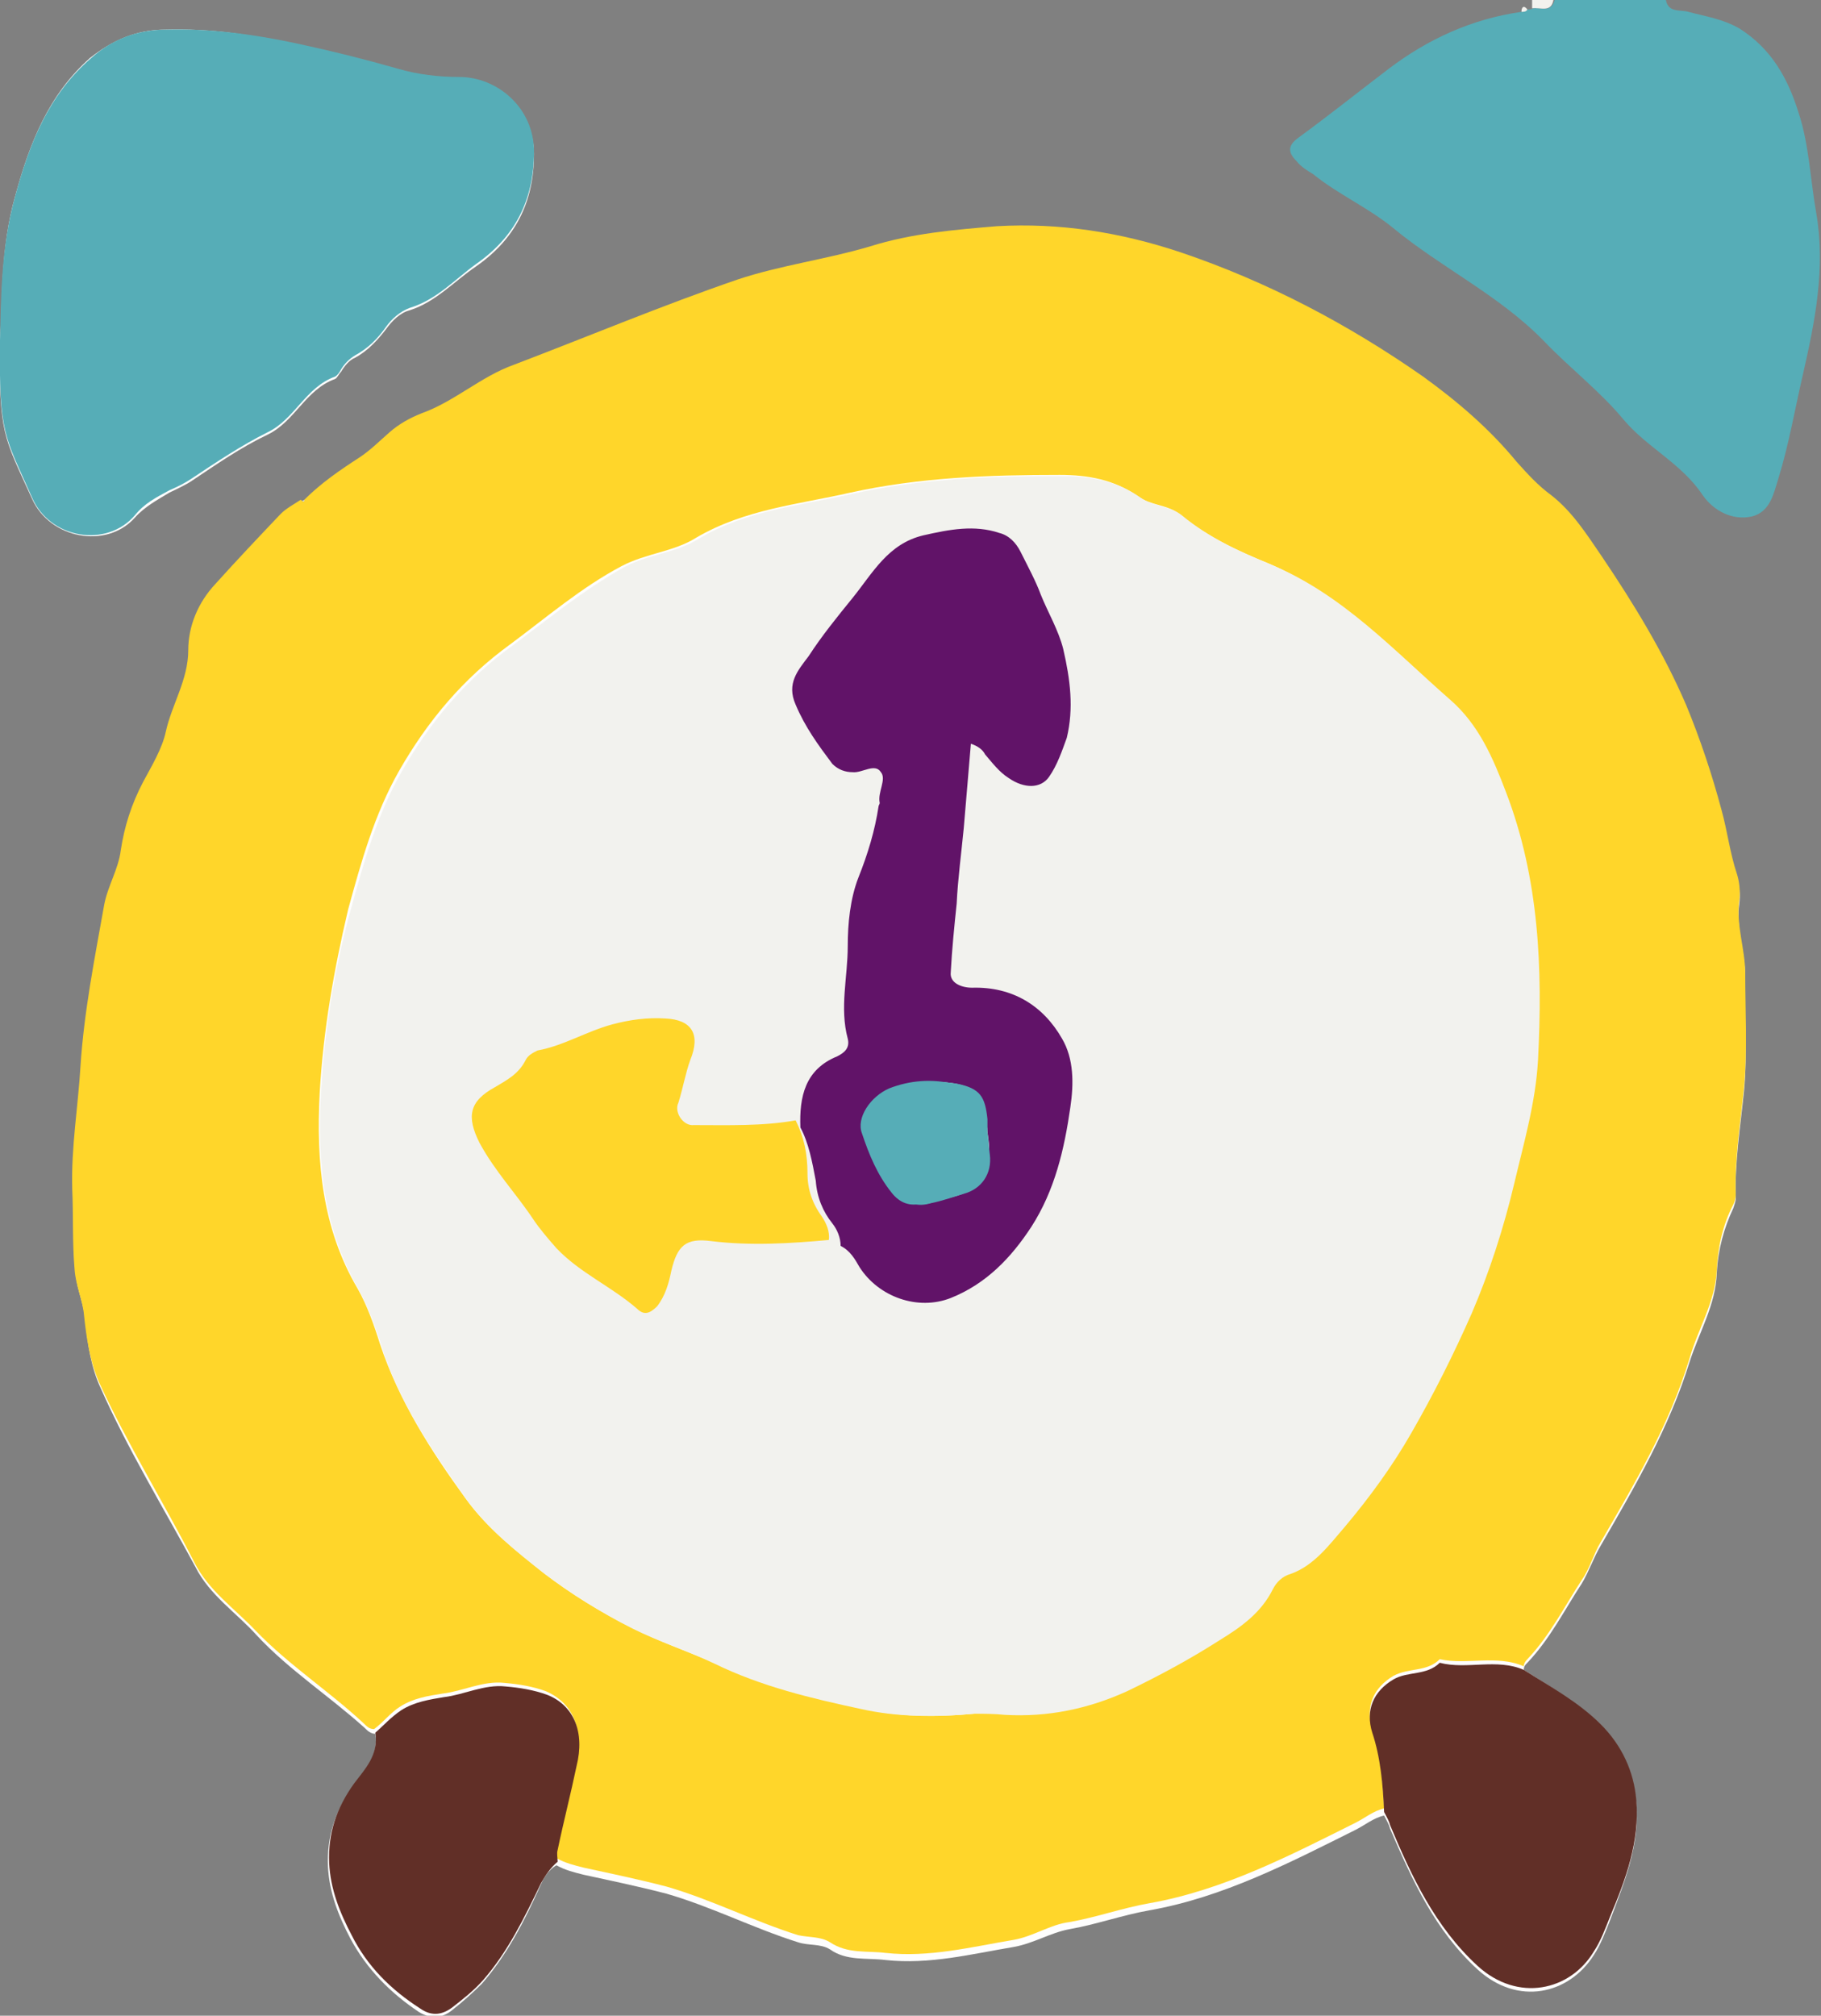<?xml version="1.0" encoding="utf-8"?>
<!-- Generator: Adobe Illustrator 27.7.0, SVG Export Plug-In . SVG Version: 6.00 Build 0)  -->
<svg version="1.1" id="レイヤー_1" xmlns="http://www.w3.org/2000/svg" xmlns:xlink="http://www.w3.org/1999/xlink" x="0px"
	 y="0px" width="153.8px" height="170.2px" viewBox="0 0 153.8 170.2" style="enable-background:new 0 0 153.8 170.2;"
	 xml:space="preserve">
<rect x="0" y="0" width="153.8" height="170.2" fill="#808080" stroke="none"/>
<style type="text/css">
	.st0{fill:#FEFEFE;}
	.st1{fill:#56ADB7;}
	.st2{fill:#F2F2EE;}
	.st3{fill:#FFD62A;}
	.st4{fill:#612F27;}
	.st5{fill:#611368;}
</style>
<path class="st0" d="M128.7,141c0-0.3,0.1-0.4,0.3-0.6c1.9-2,3.1-4.4,4.6-6.7c0.6-1,1-2.2,1.6-3.2c2.9-5,5.8-10,7.5-15.5
	c0.8-2.5,2.2-4.8,2.3-7.5c0.1-2,0.6-3.8,1.4-5.5c0.1-0.3,0.2-0.6,0.2-0.8c-0.1-3.1,0.4-6.1,0.7-9.1c0.3-3.2,0-6.4,0.1-9.6
	c0-2.1-0.8-4.1-0.5-6.2c0.1-0.7,0-1.6-0.2-2.2c-0.6-1.8-0.9-3.6-1.3-5.4c-0.8-3.1-1.8-6-3-8.9c-1.9-4.4-4.4-8.5-7.1-12.5
	c-1.2-1.9-2.5-3.8-4.3-5.2c-1.1-0.8-2-1.8-2.9-2.8c-2.3-2.8-5-5.1-7.9-7.2c-6.4-4.4-13.1-8-20.5-10.5c-5.1-1.7-10.2-2.5-15.5-2.2
	c-3.6,0.2-7.2,0.6-10.7,1.7c-3.7,1.1-7.6,1.5-11.2,2.8c-6.4,2.2-12.6,4.8-18.9,7.2c-2.8,1.1-5,3.2-7.8,4.1c-1,0.3-1.9,0.9-2.7,1.6
	c-0.8,0.7-1.6,1.5-2.5,2.1c-1.7,1.1-3.3,2.2-4.7,3.6c-0.1,0-0.1,0.1-0.2,0.1c-0.6,0.4-1.2,0.7-1.7,1.2c-1.8,1.9-3.6,3.9-5.5,5.9
	c-1.5,1.6-2.3,3.6-2.3,5.6c0,2.5-1.4,4.5-1.9,6.9c-0.3,1.4-1.2,2.9-1.9,4.2c-1,1.9-1.6,3.7-1.9,5.8c-0.2,1.6-1.1,3-1.4,4.6
	c-0.9,4.5-1.7,9-2,13.6c-0.2,3.5-0.8,6.9-0.7,10.4c0.1,2.3-0.1,4.5,0.2,6.8c0.1,1.3,0.7,2.5,0.8,3.9c0.2,2,0.5,4,1.3,5.7
	c2.3,5.2,5.3,10.1,8,15.1c1.2,2.4,3.5,3.9,5.2,5.8c2.7,2.9,6.1,5.1,9.1,7.8c0.2,0.2,0.5,0.5,0.9,0.5c0.3,1.9-0.9,3.2-1.9,4.5
	c-1.5,2-2.2,4.2-2.1,6.7c0.1,2.2,0.9,4.2,1.9,6.1c1.4,2.6,3.4,4.6,5.8,6.2c1,0.6,1.9,0.5,2.7-0.1c0.9-0.7,1.8-1.5,2.6-2.3
	c2.1-2.4,3.6-5.3,4.9-8.2c0.3-0.7,0.7-1.4,1.4-1.8c0.7,0.4,1.5,0.6,2.3,0.8c2.3,0.5,4.7,1,7,1.6c3.8,1.1,7.3,2.9,11.1,4.1
	c0.9,0.3,1.9,0.1,2.7,0.6c1.4,1,3.1,0.7,4.7,0.9c3.7,0.4,7.2-0.5,10.8-1.1c1.7-0.3,3.1-1.2,4.7-1.5c2.3-0.4,4.5-1.2,6.8-1.6
	c6.2-1.1,11.8-4,17.4-6.8c0.8-0.4,1.5-1,2.4-1.2c0.2,0.4,0.4,0.7,0.5,1.1c1.9,4.4,3.8,8.6,7.4,11.9c3.4,3.1,7.7,2.1,9.8-1.2
	c0.6-0.9,1-2,1.4-3c1.2-3.2,2.5-6.3,2.2-9.8c-0.2-2.5-1.2-4.7-3-6.4C133.2,143.7,130.9,142.4,128.7,141z M0,28.7
	c-0.1,8,0.3,8.1,2.7,13.4c1.5,3.4,6.3,4.3,8.7,1.6c0.8-0.9,1.9-1.5,2.9-2.1c0.6-0.3,1.3-0.6,1.9-1c2.1-1.4,4.1-2.8,6.4-3.9
	c2.3-1.1,3.2-3.8,5.7-4.7c0.2-0.1,0.3-0.4,0.5-0.6c0.3-0.5,0.7-1,1.2-1.2c1.1-0.6,1.9-1.5,2.6-2.4c0.5-0.7,1.2-1.4,2-1.6
	c2.2-0.7,3.7-2.4,5.6-3.7c3.3-2.3,4.9-5.4,4.9-9.5c0-3.7-3.1-6.3-6.3-6.3c-1.8,0-3.5-0.2-5.2-0.7c-2.8-0.8-5.6-1.6-8.4-2.1
	c-3.7-1-7.4-1.5-11.2-1.4c-2.5,0-4.5,0.9-6.4,2.4C4.1,8,2.5,12.1,1.3,16.5C0,21,0.2,25.8,0,28.7z"/>
<path class="st1" d="M140.7,0c0.2,1.1,1.2,0.8,1.9,1c1.5,0.4,2.9,0.6,4.3,1.4c2.7,1.7,4.1,4.2,5,7.1c0.9,2.7,1,5.7,1.5,8.5
	c0.8,4.6-0.1,9.1-1.1,13.5c-0.7,3-1.2,6-2.1,8.9c-0.4,1.3-0.7,2.8-2.2,3.2c-1.7,0.4-3.3-0.5-4.2-1.8c-1.8-2.7-4.7-4-6.7-6.4
	s-4.5-4.3-6.7-6.6c-3.8-3.9-8.7-6.2-12.8-9.6c-2.1-1.7-4.6-2.8-6.7-4.5c-0.5-0.3-1-0.6-1.4-1.1c-0.7-0.7-0.8-1.3,0.2-2
	c2.6-1.9,5.1-3.9,7.6-5.8c3.3-2.5,7-4.2,11.2-4.8c0.2,0,0.4,0,0.5-0.2c0.2,0,0.3,0,0.5-0.1c0.7-0.1,1.5,0.4,1.8-0.7
	C134.4,0,137.5,0,140.7,0z"/>
<path class="st2" d="M131.2,0c-0.2,1.1-1.1,0.6-1.8,0.7c0-0.2,0-0.5,0-0.7C130,0,130.6,0,131.2,0z"/>
<path class="st3" d="M25.7,42.2c1.4-1.4,3-2.5,4.7-3.6c0.9-0.6,1.7-1.4,2.5-2.1c0.8-0.7,1.7-1.2,2.7-1.6c2.8-1,5-3.1,7.8-4.1
	c6.3-2.4,12.5-5,18.9-7.2c3.6-1.2,7.5-1.7,11.2-2.8c3.5-1.1,7.1-1.4,10.7-1.7c5.3-0.3,10.4,0.5,15.5,2.2c7.4,2.5,14.2,6.1,20.5,10.5
	c2.9,2.1,5.6,4.4,7.9,7.2c0.9,1,1.8,2,2.9,2.8c1.8,1.4,3,3.3,4.3,5.2c2.7,4,5.2,8.1,7.1,12.5c1.2,2.9,2.2,5.9,3,8.9
	c0.5,1.8,0.7,3.6,1.3,5.4c0.2,0.6,0.3,1.5,0.2,2.2c-0.3,2.1,0.5,4.1,0.5,6.2c0,3.2,0.2,6.4-0.1,9.6c-0.3,3-0.8,6-0.7,9.1
	c0,0.3-0.1,0.6-0.2,0.8c-0.9,1.7-1.3,3.6-1.4,5.5c-0.1,2.7-1.6,5-2.3,7.5c-1.7,5.6-4.6,10.5-7.5,15.5c-0.6,1-0.9,2.2-1.6,3.2
	c-1.5,2.3-2.7,4.7-4.6,6.7c-0.2,0.2-0.3,0.4-0.3,0.6c-2.3-1-4.8-0.1-7.1-0.6c-1.1,1.1-2.6,0.7-3.9,1.4c-1.7,1-2.4,2.6-1.8,4.5
	c0.7,2.2,0.9,4.5,1,6.7c-0.9,0.2-1.6,0.8-2.4,1.2c-5.6,2.8-11.2,5.7-17.4,6.8c-2.3,0.4-4.5,1.2-6.8,1.6c-1.6,0.2-3,1.2-4.7,1.5
	c-3.6,0.6-7.1,1.5-10.8,1.1c-1.6-0.2-3.2,0.1-4.7-0.9c-0.8-0.5-1.8-0.4-2.7-0.6c-3.8-1.2-7.3-3-11.1-4.1c-2.3-0.6-4.7-1.1-7-1.6
	c-0.8-0.2-1.6-0.4-2.3-0.8c0-0.3-0.1-0.7,0-1c0.5-2.4,1.1-4.7,1.6-7.1c0.7-2.8-0.2-5-2.5-6c-1.1-0.4-2.3-0.6-3.5-0.7
	c-1.8-0.2-3.5,0.7-5.2,0.9c-1.3,0.2-2.5,0.4-3.6,1.1c-0.8,0.5-1.4,1.3-2.2,1.9c-0.4,0-0.6-0.2-0.9-0.5c-2.9-2.7-6.3-4.9-9.1-7.8
	c-1.8-1.9-4-3.4-5.2-5.8c-2.6-5.1-5.6-9.9-8-15.1c-0.8-1.8-1.1-3.8-1.3-5.7c-0.1-1.3-0.7-2.5-0.8-3.9c-0.2-2.3-0.1-4.6-0.2-6.8
	C6,96.9,6.6,93.4,6.8,90c0.3-4.6,1.2-9.1,2-13.6c0.3-1.6,1.2-3,1.4-4.6c0.3-2,0.9-3.9,1.9-5.8c0.7-1.3,1.6-2.8,1.9-4.2
	c0.5-2.3,1.9-4.4,1.9-6.9c0-2,0.8-4,2.3-5.6c1.8-2,3.6-3.9,5.5-5.9c0.5-0.5,1.1-0.8,1.7-1.2C25.6,42.4,25.7,42.4,25.7,42.2z
	 M82.3,144.7c0.8,0,1.6,0,2.4,0c3.6,0.2,7-0.5,10.3-2c2.7-1.3,5.3-2.7,7.8-4.3c1.8-1.1,3.5-2.4,4.5-4.3c0.3-0.5,0.8-1,1.5-1.3
	c2.1-0.7,3.3-2.5,4.6-4c2.1-2.4,3.9-5.1,5.6-7.9c1.9-3.3,3.6-6.6,5.1-10.1s2.7-7.2,3.6-11c0.8-3.5,1.9-6.9,2-10.4
	c0.4-7.7,0.1-15.3-2.7-22.6c-1.1-2.9-2.3-5.7-4.7-7.8c-4.8-4.1-9.1-8.8-15.1-11.4c-2.7-1.1-5.3-2.3-7.6-4.2c-1-0.8-2.4-0.7-3.5-1.5
	c-2-1.4-4.2-1.8-6.6-1.8c-5.9,0-11.8,0.2-17.7,1.5c-4.4,1-8.9,1.4-13,3.8c-1.9,1.2-4.2,1.3-6.3,2.4c-3.4,1.8-6.3,4.3-9.4,6.6
	c-4,2.9-7,6.5-9.4,10.7c-2.1,3.7-3.2,7.7-4.3,11.7C28.2,81.9,27.3,87,27,92.3c-0.3,5.8,0.2,11.4,3.2,16.5c0.8,1.4,1.4,3.1,1.9,4.7
	c1.6,4.8,4.3,9,7.2,13c1.8,2.5,4.2,4.4,6.6,6.3c2.3,1.8,4.8,3.3,7.4,4.6c2.3,1.2,4.7,2,7,3c3.9,1.9,8.1,2.9,12.3,3.8
	C75.8,145,79.1,145,82.3,144.7z"/>
<path class="st1" d="M0,28.7c0.1-2.9,0-7.6,1.3-12.2C2.5,12.1,4.1,8,7.7,4.9c1.8-1.6,3.9-2.4,6.4-2.4c3.7-0.1,7.4,0.4,11.1,1.2
	C28,4.3,30.8,5,33.6,5.8c1.7,0.5,3.5,0.7,5.2,0.7c3.2,0,6.3,2.6,6.3,6.3c0,4.1-1.6,7.2-4.9,9.5c-1.8,1.3-3.3,3-5.6,3.7
	c-0.8,0.3-1.5,0.9-2,1.6c-0.7,1-1.5,1.8-2.6,2.4c-0.5,0.3-0.9,0.7-1.2,1.2c-0.1,0.2-0.3,0.5-0.5,0.6c-2.5,0.9-3.4,3.6-5.7,4.7
	c-2.2,1.1-4.3,2.5-6.4,3.9c-0.6,0.4-1.2,0.7-1.9,1c-1.1,0.6-2.1,1.1-2.9,2.1c-2.4,2.8-7.2,2-8.7-1.5C0.4,36.8-0.1,36.7,0,28.7z"/>
<path class="st4" d="M116.9,153c-0.1-2.3-0.3-4.6-1-6.7c-0.6-1.9,0.1-3.5,1.8-4.5c1.2-0.7,2.8-0.3,3.9-1.4c2.3,0.6,4.8-0.4,7.1,0.6
	c2.2,1.4,4.6,2.7,6.5,4.6c1.8,1.8,2.8,4,3,6.4c0.3,3.5-0.9,6.7-2.2,9.8c-0.4,1-0.8,2.1-1.4,3c-2,3.3-6.4,4.3-9.8,1.2
	c-3.6-3.3-5.6-7.6-7.4-11.9C117.3,153.7,117.1,153.4,116.9,153z"/>
<path class="st4" d="M31.7,146.3c0.7-0.6,1.3-1.3,2.2-1.9c1.1-0.7,2.4-0.9,3.6-1.1c1.7-0.2,3.4-1.1,5.2-0.9c1.2,0.1,2.4,0.3,3.5,0.7
	c2.3,0.9,3.2,3.2,2.5,6c-0.5,2.4-1.1,4.7-1.6,7.1c-0.1,0.3,0,0.7,0,1c-0.6,0.5-1,1.1-1.4,1.8c-1.4,2.9-2.8,5.8-4.9,8.2
	c-0.8,0.9-1.7,1.6-2.6,2.3c-0.8,0.6-1.7,0.8-2.7,0.1c-2.5-1.6-4.5-3.6-5.8-6.2c-1-1.9-1.8-3.9-1.9-6.1c-0.1-2.5,0.6-4.6,2.1-6.7
	C30.8,149.4,32,148.2,31.7,146.3z"/>
<path class="st2" d="M129,0.8C128.9,1,128.7,1,128.5,1C128.5,0.6,128.7,0.4,129,0.8z"/>
<path class="st2" d="M25.7,42.2c0,0.1,0,0.2-0.2,0.1C25.5,42.3,25.6,42.3,25.7,42.2z"/>
<path class="st2" d="M82.3,144.7c-3.2,0.3-6.5,0.3-9.6-0.4c-4.2-0.9-8.4-1.9-12.3-3.8c-2.3-1.1-4.8-1.9-7-3
	c-2.6-1.3-5.1-2.9-7.4-4.6c-2.4-1.9-4.8-3.8-6.6-6.3c-2.9-4.1-5.7-8.2-7.2-13c-0.5-1.6-1.1-3.2-1.9-4.7c-3-5.2-3.5-10.7-3.2-16.5
	c0.3-5.3,1.1-10.4,2.5-15.5c1.1-4,2.2-8,4.3-11.7c2.4-4.2,5.4-7.8,9.4-10.7c3.1-2.3,6-4.7,9.4-6.6c2-1.1,4.4-1.2,6.3-2.4
	c4-2.4,8.5-2.8,13-3.8c5.8-1.3,11.7-1.5,17.7-1.5c2.4,0,4.6,0.4,6.6,1.8c1.1,0.8,2.5,0.7,3.5,1.5c2.3,1.9,4.9,3.1,7.6,4.2
	c6,2.5,10.3,7.2,15.1,11.4c2.4,2.1,3.6,4.9,4.7,7.8c2.8,7.3,3.1,14.9,2.7,22.6c-0.2,3.6-1.2,7-2,10.4c-0.9,3.8-2.1,7.5-3.6,11
	c-1.5,3.4-3.2,6.8-5.1,10.1c-1.6,2.8-3.5,5.4-5.6,7.9c-1.3,1.5-2.6,3.3-4.6,4c-0.7,0.2-1.2,0.7-1.5,1.3c-1,2-2.7,3.2-4.5,4.3
	c-2.5,1.6-5.1,3-7.8,4.3c-3.3,1.5-6.7,2.2-10.3,2C83.9,144.7,83.1,144.7,82.3,144.7z"/>
<g>
	<path class="st5" d="M67.6,95.2c-0.1-2.6,0.4-4.9,3.1-6c0.6-0.3,1.1-0.7,0.9-1.5c-0.7-2.6,0-5.2,0-7.8c0-1.9,0.2-4,0.9-5.8
		c0.8-2,1.4-4,1.7-6c0-0.1,0.1-0.2,0.1-0.3c-0.2-0.9,0.6-2,0.1-2.6c-0.5-0.8-1.6,0.1-2.4,0c-0.6,0-1.2-0.2-1.7-0.7
		c-1.2-1.6-2.3-3.1-3.1-5c-0.8-1.8,0.2-2.9,1.1-4.1c1.1-1.7,2.4-3.3,3.7-4.9c1.7-2.1,3-4.6,6-5.3c2.2-0.5,4.3-0.9,6.4-0.2
		c0.8,0.2,1.4,0.8,1.8,1.6c0.6,1.2,1.3,2.5,1.7,3.6c0.6,1.5,1.5,3,1.9,4.6c0.6,2.6,0.9,5,0.3,7.5c-0.4,1.1-0.8,2.3-1.5,3.3
		c-0.7,1-2.1,1-3.4,0.1c-0.8-0.5-1.4-1.3-2-2c-0.2-0.4-0.6-0.7-1.2-0.9c-0.2,2.4-0.4,4.8-0.6,7.1c-0.2,2.1-0.5,4.3-0.6,6.4
		c-0.2,1.9-0.4,3.9-0.5,5.8c-0.1,0.9,0.9,1.3,1.8,1.3c3.4-0.1,6,1.5,7.6,4.3c1,1.7,1,3.8,0.7,5.8c-0.5,3.5-1.3,7-3.3,10.1
		c-1.7,2.6-3.8,4.8-6.8,6c-2.8,1.1-6.1-0.1-7.7-2.6c-0.4-0.7-0.8-1.4-1.6-1.8c0-0.7-0.3-1.4-0.7-1.9c-0.8-1-1.3-2.2-1.4-3.6
		C68.6,98.1,68.3,96.5,67.6,95.2z M83.4,95.6c0-0.4-0.1-0.7-0.1-1.1c-0.2-2-0.7-2.6-2.6-3c-1.8-0.3-3.6-0.2-5.4,0.7
		c-1.5,0.8-2.6,2.7-2.1,3.9c0.7,1.7,1.5,3.5,2.7,4.8c0.7,0.8,1.6,0.9,2.6,0.7c1-0.3,2-0.5,2.8-0.8c1.5-0.5,2.3-1.8,2.2-3.3
		C83.6,96.9,83.5,96.3,83.4,95.6z"/>
	<path class="st1" d="M83.4,95.6c0.1,0.6,0.1,1.2,0.2,1.9c0.2,1.6-0.7,2.9-2.2,3.3c-1,0.3-1.8,0.6-2.8,0.8c-1,0.3-1.9,0.1-2.6-0.7
		c-1.3-1.5-2-3.1-2.7-4.8c-0.5-1.3,0.6-3.2,2.1-3.9c1.7-0.8,3.5-1,5.4-0.7c2,0.4,2.4,1.1,2.6,3C83.4,94.9,83.4,95.3,83.4,95.6z"/>
</g>
<g>
	<path class="st3" d="M67.2,94.6c0.7,1.4,1,2.8,1,4.5c0,1.3,0.4,2.5,1.2,3.6c0.4,0.6,0.7,1.3,0.6,2c-3.3,0.3-6.6,0.5-9.9,0.1
		c-2.2-0.3-2.9,0.4-3.4,2.5c-0.2,1-0.5,2.1-1.2,3c-0.6,0.6-1.1,0.8-1.7,0.2c-2.2-1.9-4.8-3-6.8-5.1c-0.7-0.8-1.4-1.6-2-2.5
		c-1.4-2.1-3.2-4-4.5-6.4c-1.1-2.2-0.9-3.5,1.3-4.7c1-0.6,2-1.1,2.6-2.3c0.2-0.4,0.6-0.6,1-0.8c2.2-0.4,4.1-1.6,6.3-2.2
		c1.5-0.4,3-0.6,4.5-0.5c2.2,0.1,3,1.3,2.1,3.5c-0.4,1.1-0.6,2.3-1,3.6c-0.4,0.8,0.4,2,1.3,1.9C61.5,95,64.4,95.1,67.2,94.6z"/>
	<path class="st1" d="M83,95.8c0,0.6,0.1,1.2,0.1,1.9c0.1,1.6-0.8,2.9-2.3,3.2c-1,0.3-1.9,0.5-2.9,0.7c-1,0.3-1.9,0-2.6-0.9
		c-1.2-1.5-1.9-3.2-2.5-5c-0.5-1.3,0.7-3.1,2.3-3.8c1.8-0.7,3.6-0.8,5.4-0.4c1.9,0.5,2.4,1.2,2.5,3.2C83,95.1,83,95.5,83,95.8z"/>
</g>
</svg>
